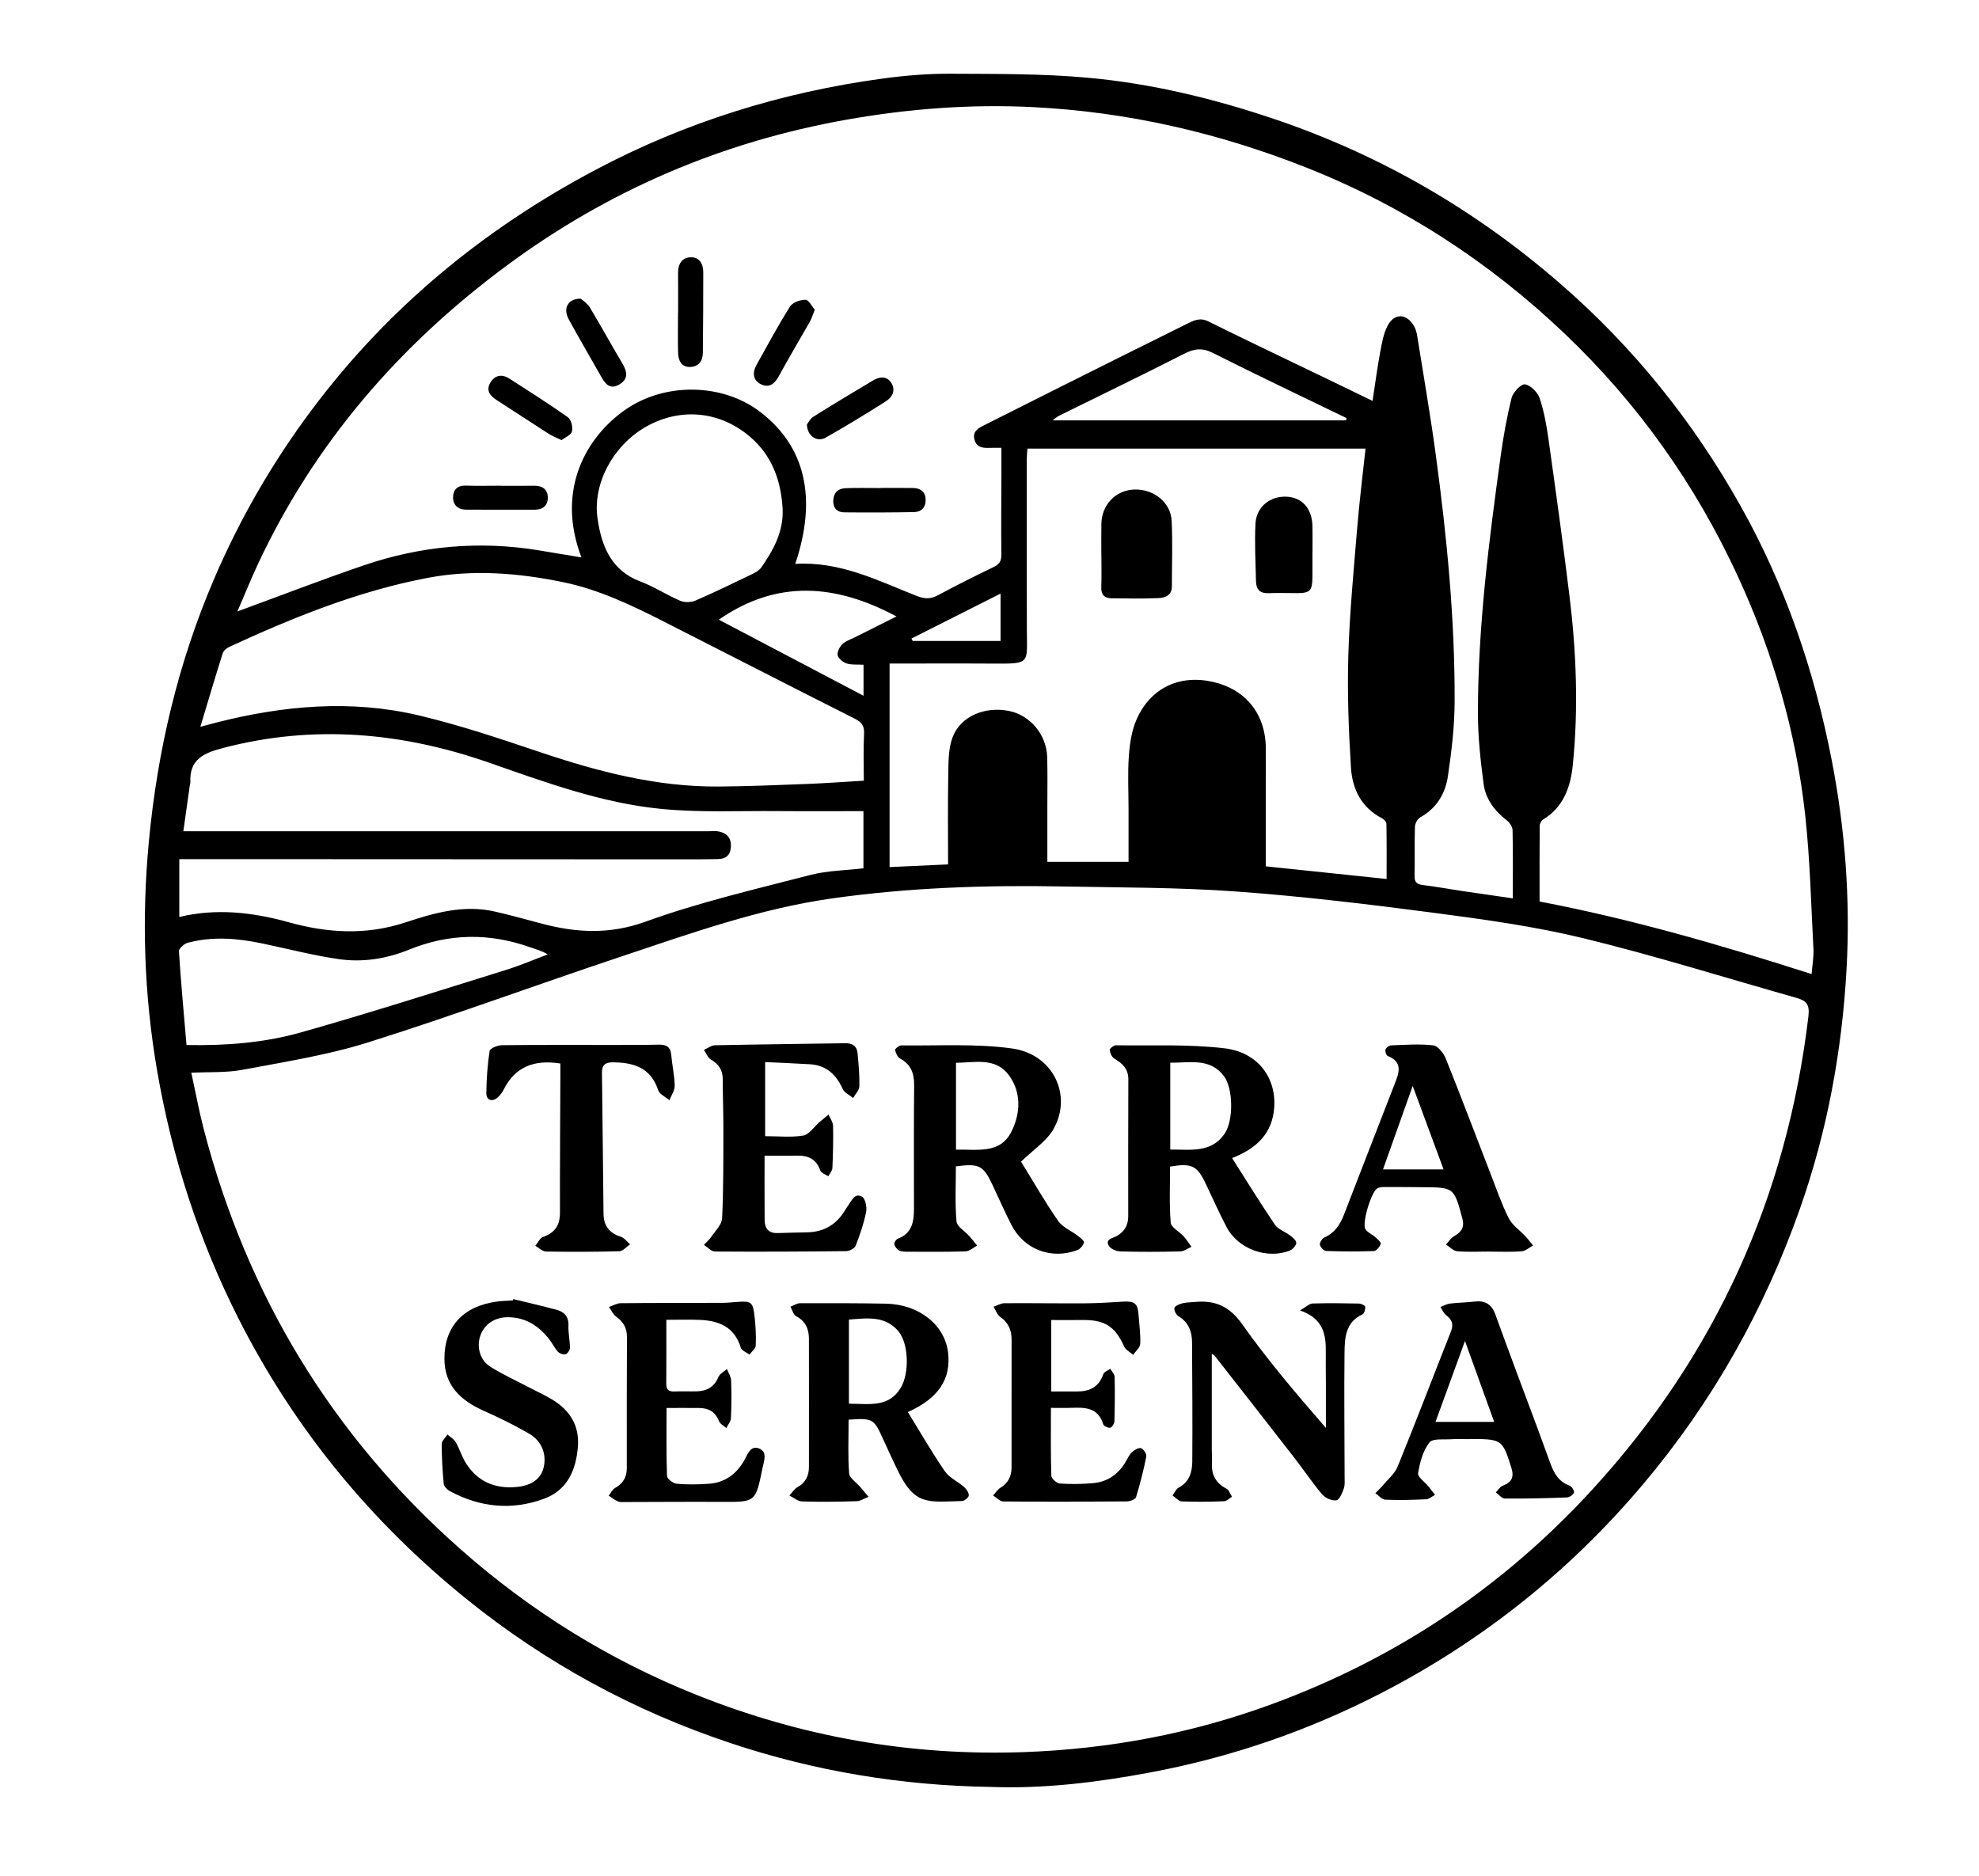<?xml version="1.0" encoding="utf-8"?>
<!-- Generator: Adobe Illustrator 16.0.4, SVG Export Plug-In . SVG Version: 6.00 Build 0)  -->
<!DOCTYPE svg PUBLIC "-//W3C//DTD SVG 1.1//EN" "http://www.w3.org/Graphics/SVG/1.1/DTD/svg11.dtd">
<svg version="1.1" id="Ebene_1" xmlns="http://www.w3.org/2000/svg" xmlns:xlink="http://www.w3.org/1999/xlink" x="0px" y="0px"
	 width="888px" height="841.89px" viewBox="0 0 888 841.89" enable-background="new 0 0 888 841.89" xml:space="preserve">
<g>
	<path fill-rule="evenodd" clip-rule="evenodd" d="M444.558,801.851c-39.974-0.604-78.998-7.048-116.95-19.723
		c-43.181-14.422-82.607-35.819-118.049-64.404c-43.082-34.747-77.473-76.544-102.54-126.048
		c-17.876-35.303-29.843-72.484-36.536-111.34c-5.869-34.071-6.946-68.374-3.673-102.883c3.859-40.684,13.091-79.923,29.185-117.513
		c11.572-27.027,26.169-52.295,43.764-75.863c34.154-45.751,77.07-81.124,127.343-107.802
		c40.494-21.487,83.611-34.864,128.961-41.029c10.023-1.362,20.209-2.214,30.314-2.164c20.552,0.102,41.192-0.059,61.625,1.786
		c28.684,2.588,56.639,9.361,83.98,18.612c47.705,16.14,90.25,40.883,128.309,73.962c32.812,28.519,59.464,61.742,80.66,99.468
		c20.034,35.658,33.118,73.893,40.921,113.974c6.065,31.158,8.456,62.646,6.676,94.305c-2.06,36.636-8.667,72.475-20.903,107.207
		c-16.03,45.503-39.344,86.843-70.435,123.706c-32.789,38.879-71.846,70.044-117.024,93.426
		c-33.112,17.138-68.061,29.15-104.706,35.949C492.081,799.818,468.489,802.75,444.558,801.851z M85.838,481.375
		c1.992,9.1,3.512,17.422,5.647,25.582c19.434,74.29,57.425,137.206,115.099,188.18c31.627,27.954,66.992,49.867,106.065,65.466
		c47.016,18.769,95.9,27.425,146.728,25.626c38.422-1.36,75.532-8.353,111.546-21.6c55.852-20.543,103.88-52.754,144.004-96.688
		c55.004-60.226,86.888-130.959,96.534-211.916c0.647-5.437-1.074-7.029-5.371-8.243c-31.783-8.982-63.336-18.902-95.403-26.717
		c-22.046-5.372-44.714-8.489-67.257-11.449c-29.502-3.873-59.095-7.419-88.76-9.568c-25.844-1.874-51.841-1.764-77.775-2.262
		c-34.619-0.665-69.196,0.509-103.502,5.359c-32.735,4.629-63.799,15.795-94.984,26.199c-37.795,12.61-75.195,26.443-113.191,38.397
		c-18.285,5.753-37.484,8.73-56.394,12.308C101.57,481.421,93.97,480.963,85.838,481.375z M356.844,253.045
		c19.966-1.249,36.947,7.416,54.327,14.312c3.705,1.47,6.337,1.537,9.682-0.248c8.214-4.382,16.517-8.611,24.918-12.619
		c2.64-1.259,3.587-2.669,3.548-5.621c-0.154-11.822-0.002-23.648,0.03-35.474c0.011-4.08,0.002-8.159,0.002-12.435
		c-2.169,0-3.487-0.032-4.804,0.006c-3.085,0.089-6.236,0.162-7.272-3.63c-1.062-3.89,1.867-5.279,4.582-6.65
		c11.12-5.613,22.247-11.214,33.39-16.785c19.021-9.511,38.038-19.028,57.101-28.456c3.04-1.503,5.921-3.163,9.812-1.234
		c18.016,8.929,36.188,17.543,54.3,26.277c6.359,3.066,12.707,6.153,19.421,9.406c1.192-7.758,2.118-14.839,3.419-21.851
		c0.749-4.043,1.464-8.307,3.328-11.88c3.052-5.851,8.746-5.511,11.948,0.323c0.702,1.278,1.105,2.792,1.338,4.247
		c2.824,17.712,5.903,35.392,8.308,53.162c4.977,36.771,8.615,73.688,8.487,110.834c-0.039,11.238-1.388,22.541-3.031,33.682
		c-1.144,7.756-5.113,14.317-12.428,18.391c-1.227,0.683-2.311,2.76-2.358,4.229c-0.237,7.322,0.004,14.659-0.162,21.985
		c-0.063,2.771,0.934,3.767,3.62,4.104c6.1,0.764,12.155,1.875,18.238,2.784c7.318,1.095,14.646,2.127,22.229,3.224
		c0-10.677,0.104-20.648-0.113-30.613c-0.032-1.478-1.251-3.355-2.489-4.305c-5.534-4.241-9.605-9.634-10.506-16.424
		c-1.393-10.51-2.547-21.146-2.548-31.729c-0.006-38.655,4.883-76.927,10.161-115.136c1.226-8.872,2.784-17.739,4.965-26.413
		c0.631-2.514,4.248-6.291,5.981-6.033c2.507,0.373,5.665,3.516,6.557,6.149c2.001,5.912,3.118,12.19,3.991,18.404
		c3.282,23.357,6.528,46.725,9.397,70.136c3.102,25.308,4.101,50.734,1.518,76.14c-0.989,9.725-4.108,18.889-13.351,24.452
		c-0.794,0.479-1.49,1.835-1.499,2.791c-0.103,11.295-0.066,22.591-0.066,33.989c41.635,7.946,81.872,19.675,122.074,32.557
		c0.317-4.055,1.007-7.696,0.816-11.291c-1.062-20.076-1.516-40.23-3.715-60.189c-4.104-37.252-14.488-72.923-30.185-106.974
		c-19.019-41.257-44.934-77.742-77.819-109.011c-33.842-32.178-72.417-57.264-115.988-74.506
		c-39.394-15.589-80.168-24.937-122.462-27.059c-27.965-1.403-55.77,0.706-83.391,5.588
		c-56.153,9.923-107.157,31.723-152.958,65.653c-47.919,35.5-85.896,79.334-111.341,133.571c-3.321,7.08-6.233,14.352-9.319,21.499
		c19.425-7.116,37.999-14.308,56.835-20.728c25.449-8.674,51.584-11.068,78.224-6.726c6.35,1.036,12.693,2.112,19.304,3.214
		c-11.826-31.091,2.914-54.563,19.604-66.219c17.809-12.438,43.559-12.006,60.407,0.765
		C361.272,200.123,366.843,223.287,356.844,253.045z M399.163,297.761c0,31.136,0,61.014,0,91.332
		c8.948-0.412,17.483-0.806,26.251-1.209c0-13.802-0.169-27.107,0.081-40.404c0.104-5.566,0.022-11.517,1.917-16.585
		c3.543-9.478,14.431-14.024,25.308-11.877c9.479,1.872,16.867,10.605,17.162,20.674c0.214,7.323,0.069,14.658,0.075,21.988
		c0.006,8.266,0.001,16.532,0.001,25.051c12.563,0,24.42,0,36.427,0c0-8.286,0-16.113,0-23.94
		c-0.001-7.828-0.422-15.687,0.138-23.474c0.397-5.526,1.229-11.346,3.416-16.358c6.226-14.275,19.329-20.402,34.335-16.968
		c14.953,3.423,23.796,14.711,23.707,30.232c-0.031,5.498-0.021,10.997-0.023,16.495c-0.002,11.965,0,23.931,0,36.031
		c18.145,1.9,35.916,3.762,54.232,5.681c0-8.542,0.06-16.655-0.088-24.765c-0.016-0.85-1.08-2.016-1.952-2.462
		c-9.3-4.767-13.364-13.175-13.96-22.763c-1.039-16.712-1.68-33.514-1.185-50.238c0.564-19.09,2.407-38.149,3.975-57.199
		c0.976-11.865,2.469-23.688,3.747-35.688c-50.605,0-101.115,0-151.72,0c-0.116,1.902-0.286,3.393-0.286,4.883
		c-0.006,25.65-0.062,51.301,0.047,76.95c0.062,14.527,1.598,14.749-14.682,14.636C430.484,297.676,414.881,297.761,399.163,297.761
		z M89.902,326.142c3.42-0.91,5.315-1.435,7.22-1.919c30.02-7.634,60.384-10.378,90.744-3.206
		c18.371,4.34,36.379,10.399,54.297,16.437c26.106,8.796,52.509,15.7,80.282,15.491c13.134-0.099,26.267-0.637,39.394-1.144
		c8.411-0.324,16.811-0.953,25.764-1.478c0-7.135-0.262-14.098,0.108-21.027c0.191-3.58-1.045-5.218-4.139-6.778
		c-28.482-14.364-56.861-28.931-85.296-43.389c-14.663-7.455-29.418-14.576-45.752-17.923c-20.074-4.111-40.286-5.73-60.424-1.93
		c-31.191,5.888-60.453,17.742-89.163,30.972c-1.217,0.562-2.632,1.731-3.008,2.917C96.583,303.728,93.451,314.359,89.902,326.142z
		 M80.451,411.483c16.49-3.991,32.891-2.146,49.027,2.346c17.53,4.88,34.81,5.916,52.419,0.095
		c12.932-4.275,26.167-8.07,40.075-4.889c6.958,1.592,13.85,3.483,20.748,5.334c15.774,4.232,30.779,5.075,47.083-0.829
		c23.942-8.669,48.953-14.465,73.666-20.881c7.747-2.011,15.999-2.073,23.962-3.021c0-9.205,0-17.954,0-25.655
		c-13.066,0-25.841,0.088-38.614-0.021c-17.258-0.147-34.624,0.7-51.746-0.941c-26.944-2.584-52.319-11.97-77.754-20.833
		c-39.012-13.594-78.599-17.147-119.104-6.579c-8.921,2.328-15.359,5.17-14.794,15.625c0.018,0.318-0.173,0.643-0.22,0.971
		c-0.964,6.813-1.921,13.628-2.93,20.806c2.053,0,3.197,0,4.341,0c77.143-0.004,154.286-0.008,231.43-0.009
		c1.499,0,3.047-0.198,4.488,0.101c3.764,0.779,5.721,3.065,5.417,7.093c-0.281,3.72-2.398,5.259-5.91,5.305
		c-3.495,0.046-6.991,0.118-10.486,0.116c-69.098-0.024-138.195-0.059-207.292-0.09c-7.75-0.004-15.5-0.001-23.805-0.001
		C80.451,394.583,80.451,402.855,80.451,411.483z M351.167,228.305c-0.7-12.561-4.707-23.786-14.475-32.189
		c-13.274-11.421-30.396-13.258-45.54-5.337c-15.203,7.951-25.459,25.569-23.01,42.074c1.781,11.999,6,23.117,19.139,28.055
		c6.188,2.324,11.834,6.062,17.935,8.674c1.935,0.828,4.844,0.775,6.793-0.065c8.53-3.678,16.894-7.749,25.265-11.789
		c1.604-0.774,3.397-1.752,4.369-3.146C347.125,246.714,351.648,238.43,351.167,228.305z M83.688,468.937
		c18.145,0.352,35.122-1.081,51.406-5.679c30.819-8.702,61.329-18.505,91.919-28.006c6.365-1.977,12.521-4.629,18.774-6.97
		c-2.787-1.709-5.339-2.297-7.788-3.171c-18.279-6.526-36.338-6.344-54.423,1.019c-9.997,4.07-20.688,5.799-31.334,4.292
		c-11.635-1.646-23.075-4.67-34.604-7.075c-11.139-2.324-22.328-3.275-33.466-0.271c-1.585,0.428-3.961,2.58-3.883,3.801
		C81.175,440.779,82.469,454.657,83.688,468.937z M603.994,188.625c0.07-0.338,0.142-0.676,0.212-1.015
		c-20.001-9.698-40.091-19.219-59.937-29.224c-4.775-2.407-8.354-1.964-12.882,0.341c-18.646,9.492-37.487,18.6-56.245,27.873
		c-0.77,0.38-1.421,0.999-2.847,2.024C516.821,188.625,560.408,188.625,603.994,188.625z M387.481,298.292
		c-2.964-0.169-5.421,0.13-7.549-0.571c-1.642-0.541-3.695-2.141-4.047-3.629c-0.347-1.464,0.821-3.787,2.051-4.993
		c1.475-1.447,3.704-2.139,5.631-3.108c6.152-3.1,12.316-6.176,18.692-9.37c-27.089-14.503-53.467-16.761-79.716,1.445
		c21.451,11.281,42.921,22.571,64.938,34.149C387.481,307.11,387.481,302.862,387.481,298.292z M448.957,266.368
		c-13.804,6.964-26.891,13.566-39.979,20.169c0.188,0.358,0.374,0.716,0.562,1.073c6.423,0,12.845,0,19.268,0
		c6.603,0,13.204,0,20.149,0C448.957,280.723,448.957,273.98,448.957,266.368z"/>
	<path fill-rule="evenodd" clip-rule="evenodd" d="M458.161,521.271c4.963,8.052,10.406,17.542,16.582,26.526
		c2.021,2.938,5.99,4.509,8.982,6.817c1.083,0.836,2.846,2.244,2.657,2.963c-0.346,1.323-1.693,2.891-2.991,3.382
		c-11.656,4.407-23.937-0.301-29.573-11.342c-3.018-5.912-5.696-11.997-8.523-18.007c-4.052-8.615-5.961-9.611-16.379-8.224
		c0,8.194-0.441,16.501,0.279,24.706c0.206,2.352,3.805,4.382,5.79,6.611c1.212,1.359,2.312,2.817,3.464,4.231
		c-1.709,0.903-3.393,2.527-5.131,2.587c-8.474,0.294-16.962,0.192-25.444,0.172c-1.48-0.004-3.104,0.031-4.392-0.549
		c-0.997-0.448-1.963-1.746-2.198-2.828c-0.155-0.712,0.828-2.209,1.618-2.503c6.402-2.38,7.202-7.654,7.205-13.39
		c0.01-18.476-0.11-36.953,0.077-55.427c0.055-5.337-1.408-9.312-6.269-11.979c-1.165-0.639-1.975-2.448-2.271-3.862
		c-0.104-0.496,1.829-2.062,2.816-2.049c16.602,0.225,33.414-0.9,49.742,1.389c18.259,2.559,27.099,20.844,18.568,36.055
		C469.659,512.101,463.564,515.976,458.161,521.271z M428.965,515.889c9.587-0.234,19.774,2.093,24.869-8.077
		c4.168-8.32,4.537-17.818-1.293-25.54c-5.923-7.845-15.093-5.47-23.576-5.353C428.965,490.144,428.965,502.703,428.965,515.889z"/>
	<path fill-rule="evenodd" clip-rule="evenodd" d="M552.849,519.663c6.491,10.188,12.634,20.192,19.224,29.893
		c1.457,2.145,4.569,3.118,6.772,4.82c1.169,0.904,2.864,2.266,2.801,3.329c-0.073,1.232-1.589,2.938-2.872,3.452
		c-10.175,4.067-23.23-0.706-28.354-10.455c-3.397-6.463-6.347-13.16-9.5-19.751c-3.778-7.898-6.199-9.093-15.892-7.47
		c0,8.309-0.413,16.765,0.279,25.129c0.181,2.189,3.874,4.022,5.801,6.157c1.31,1.45,2.353,3.142,3.515,4.725
		c-1.696,0.721-3.378,2.023-5.09,2.065c-8.979,0.216-17.969,0.259-26.944-0.003c-1.801-0.052-4.429-1.244-5.148-2.677
		c-1.447-2.881,1.659-3.163,3.468-4.131c3.516-1.88,5.343-4.86,5.342-8.912c-0.005-20.477-0.053-40.953,0.049-61.429
		c0.023-4.707-2.555-7.188-6.248-9.344c-1.123-0.655-1.942-2.463-2.112-3.84c-0.077-0.634,1.756-2.175,2.707-2.162
		c16.282,0.227,32.704-0.567,48.801,1.347c14.897,1.771,23.257,13.116,22.31,26.592
		C570.954,508.389,564.074,515.307,552.849,519.663z M525.113,515.846c9.19-0.062,18.406,1.662,24.418-7.165
		c4.022-5.906,3.828-20.344-0.345-25.819c-6.336-8.313-15.354-5.866-24.073-5.998C525.113,489.956,525.113,502.544,525.113,515.846z
		"/>
	<path fill-rule="evenodd" clip-rule="evenodd" d="M380.777,637.048c0,8.228-0.361,16.196,0.238,24.093
		c0.163,2.142,3.235,4.058,4.963,6.085c1.253,1.471,2.49,2.955,3.735,4.434c-1.793,0.69-3.569,1.921-5.382,1.979
		c-8.148,0.26-16.312,0.362-24.458,0.105c-1.922-0.061-3.792-1.734-5.687-2.666c1.231-1.292,2.247-2.978,3.738-3.799
		c3.676-2.027,5.047-5.183,5.056-9.045c0.041-19.143-0.011-38.285-0.006-57.428c0.001-4.52-1.54-7.962-5.78-10.221
		c-1.23-0.655-1.687-2.766-2.498-4.209c1.427-0.55,2.853-1.57,4.282-1.576c12.814-0.047,25.632-0.037,38.444,0.193
		c14.917,0.27,26.529,9.494,27.992,21.949c1.397,11.9-4.317,20.575-18.047,26.685c5.499,8.923,10.683,17.959,16.556,26.522
		c2.032,2.964,5.874,4.644,8.688,7.137c1.059,0.938,2.159,2.55,2.094,3.794c-0.048,0.915-1.943,2.458-3.046,2.485
		c-15.555,0.378-21.273,2.226-29.138-14.326c-2.138-4.5-4.27-9.003-6.306-13.549C392.169,636.647,391.628,636.296,380.777,637.048z
		 M380.924,629.885c8.828-0.008,17.786,1.943,23.233-7.108c4.021-6.678,3.525-19.876-0.934-25.271
		c-5.975-7.229-14.043-5.998-22.3-5.369C380.924,604.792,380.924,617.037,380.924,629.885z"/>
	<path fill-rule="evenodd" clip-rule="evenodd" d="M543.741,607.489c0,14.519-0.005,28.865,0.005,43.211
		c0.001,1.998,0.189,4.002,0.084,5.992c-0.276,5.213,1.811,8.888,6.5,11.332c1.146,0.598,1.677,2.378,2.49,3.614
		c-1.182,0.703-2.343,1.97-3.55,2.016c-6.319,0.24-12.657,0.339-18.972,0.081c-1.428-0.059-2.79-1.729-4.183-2.657
		c0.896-1.193,1.537-2.865,2.73-3.497c4.836-2.56,6.108-7.035,6.145-11.755c0.14-17.799-0.003-35.599-0.104-53.398
		c-0.028-4.905-1.524-9.065-6.089-11.803c-1.053-0.632-2.118-2.729-1.809-3.729c0.307-0.992,2.271-1.719,3.635-2.072
		c1.733-0.45,3.596-0.4,5.4-0.579c9.059-0.894,15.595,1.827,21.31,9.906c11.397,16.116,24.242,31.209,37.607,46.595
		c0-6.648,0.007-13.296-0.003-19.943c-0.007-4.66-0.116-9.32-0.042-13.979c0.126-7.922-1.041-15.117-11.554-18.796
		c2.746-1.579,4.142-3.05,5.583-3.098c6.951-0.227,13.916-0.128,20.873,0.017c0.983,0.021,2.685,0.833,2.761,1.441
		c0.14,1.104-0.373,3.035-1.17,3.397c-7.746,3.524-8.011,10.632-8.091,17.401c-0.217,18.459,0.014,36.924,0.04,55.387
		c0.002,1.824,0.209,3.785-0.374,5.438c-0.698,1.98-1.941,5.006-3.312,5.217c-1.97,0.303-4.944-0.953-6.302-2.552
		c-4.513-5.319-8.412-11.153-12.696-16.675c-11.83-15.246-23.734-30.436-35.628-45.634
		C544.749,608.014,544.254,607.832,543.741,607.489z"/>
	<path fill-rule="evenodd" clip-rule="evenodd" d="M343.074,518.594c0,10.033-0.058,19.509,0.029,28.984
		c0.033,3.703,1.819,5.889,5.845,5.74c4.476-0.165,8.955-0.225,13.433-0.339c7.43-0.189,12.996-3.542,16.795-9.899
		c0.426-0.713,0.888-1.408,1.376-2.08c1.604-2.207,2.95-5.889,6.245-4.013c1.498,0.854,2.277,4.695,1.842,6.874
		c-1.032,5.17-2.779,10.237-4.71,15.16c-0.472,1.203-2.751,2.391-4.213,2.407c-19.639,0.224-39.281,0.313-58.921,0.17
		c-1.65-0.013-3.287-1.944-4.93-2.983c1.163-1.268,2.5-2.419,3.452-3.828c1.76-2.605,4.576-5.303,4.705-8.066
		c0.613-13.11,0.531-26.256,0.568-39.39c0.021-7.639-0.284-15.278-0.279-22.917c0.003-4.101-1.686-6.831-5.242-8.901
		c-1.437-0.836-2.162-2.895-3.211-4.396c1.655-0.723,3.299-2.041,4.97-2.075c19.476-0.407,38.957-0.594,58.435-0.915
		c3.202-0.054,5.223,1.252,5.525,4.401c0.478,4.961,0.938,9.958,0.812,14.925c-0.045,1.772-1.817,3.501-2.801,5.25
		c-1.604-1.336-3.916-2.354-4.686-4.065c-2.92-6.489-7.379-10.616-14.656-11.072c-6.591-0.413-13.193-0.64-20.134-0.964
		c0,11.512,0,22.208,0,33.226c5.952,0,11.676,0.66,17.121-0.282c2.672-0.463,4.82-3.911,7.223-5.987
		c1.349-1.165,2.732-2.289,4.1-3.432c0.712,1.683,1.991,3.354,2.032,5.053c0.149,6.323-0.008,12.661-0.298,18.983
		c-0.058,1.251-1.211,2.451-1.859,3.676c-1.233-0.861-3.175-1.474-3.579-2.626c-1.797-5.117-5.436-6.761-10.46-6.642
		C352.846,518.683,348.084,518.594,343.074,518.594z"/>
	<path fill-rule="evenodd" clip-rule="evenodd" d="M668.288,561.614c-4.824,0-9.673,0.273-14.46-0.145
		c-1.738-0.152-3.332-1.958-4.991-3.01c1.181-1.261,2.151-2.897,3.587-3.705c3.319-1.868,4.828-4.039,3.733-8.075
		c-3.74-13.79-3.694-13.855-17.753-13.942c-5.49-0.033-10.98-0.109-16.471-0.087c-1.301,0.006-2.774,0.003-3.865,0.577
		c-2.762,1.456-7.072,15.804-5.373,18.374c0.994,1.503,3.021,2.287,4.44,3.554c0.992,0.885,2.637,2.335,2.413,3.009
		c-0.438,1.315-1.943,3.175-3.068,3.218c-7.142,0.274-14.305,0.229-21.449-0.033c-1.02-0.037-2.599-1.716-2.776-2.819
		c-0.159-0.983,1.011-2.8,2.033-3.249c4.665-2.051,7.059-5.795,8.795-10.297c7.52-19.493,15.115-38.957,22.666-58.438
		c1.908-4.923,4.028-9.888-3.101-12.725c-0.645-0.257-1.21-2.058-0.951-2.865c0.264-0.825,1.571-1.83,2.454-1.861
		c6.312-0.228,12.691-0.736,18.918-0.016c2.115,0.245,4.662,3.446,5.63,5.852c6.931,17.243,13.482,34.639,20.203,51.967
		c2.578,6.646,4.89,13.441,8.099,19.775c1.597,3.154,4.976,5.393,7.487,8.102c1.213,1.308,2.285,2.745,3.421,4.124
		c-1.713,0.913-3.376,2.479-5.149,2.613c-4.799,0.366-9.645,0.126-14.472,0.126C668.288,561.628,668.288,561.621,668.288,561.614z
		 M647.742,524.743c-4.687-12.672-9.033-24.428-13.848-37.448c-4.755,13.368-8.979,25.248-13.319,37.448
		C629.746,524.743,638.16,524.743,647.742,524.743z"/>
	<path fill-rule="evenodd" clip-rule="evenodd" d="M298.994,592.239c0,10.174,0.048,19.483-0.03,28.791
		c-0.022,2.679,1.197,3.463,3.673,3.364c3.312-0.133,6.633,0.025,9.947-0.057c4.535-0.112,7.891-1.875,9.744-6.387
		c0.612-1.49,2.531-2.444,3.854-3.644c0.658,1.709,1.817,3.399,1.884,5.132c0.217,5.646,0.183,11.316-0.093,16.96
		c-0.073,1.503-1.355,2.946-2.083,4.417c-1.127-1.027-2.793-1.847-3.282-3.119c-1.617-4.209-4.677-5.85-8.889-5.886
		c-4.648-0.04-9.298-0.009-14.63-0.009c0,10.365-0.159,20.451,0.2,30.518c0.046,1.271,2.74,3.344,4.349,3.49
		c4.785,0.436,9.659,0.345,14.465-0.001c6.967-0.502,12.061-4.108,15.653-10.13c1.582-2.652,2.751-7.277,6.852-5.694
		c3.918,1.514,2.174,5.641,1.525,8.839c-3.1,15.303-3.1,15.214-18.366,15.119c-14.318-0.089-28.638,0.041-42.957,0.06
		c-1.163,0.001-2.449,0.183-3.462-0.239c-1.503-0.627-2.812-1.719-4.205-2.613c0.916-1.163,1.597-2.751,2.791-3.409
		c3.588-1.979,5.317-4.828,5.316-8.872c-0.005-19.637-0.049-39.273,0.073-58.908c0.025-4.12-1.679-6.854-4.9-9.182
		c-1.372-0.992-2.126-2.839-3.161-4.297c1.754-0.59,3.502-1.675,5.262-1.692c15.144-0.155,30.29-0.103,45.437-0.155
		c2.157-0.008,4.316-0.211,6.47-0.387c6.702-0.549,7.434-0.095,8.178,6.685c0.469,4.265,0.699,8.597,0.499,12.873
		c-0.065,1.393-1.831,2.705-2.818,4.055c-1.344-1.031-3.505-1.815-3.899-3.131c-2.777-9.248-9.74-12.081-18.344-12.453
		C309.256,592.069,304.45,592.239,298.994,592.239z"/>
	<path fill-rule="evenodd" clip-rule="evenodd" d="M471.709,592.341c0,10.98,0,21.178,0,32.059c4.121,0,7.733-0.023,11.346,0.006
		c5.684,0.046,9.992-1.845,11.976-7.713c0.36-1.065,2.074-1.674,3.163-2.493c0.683,1.213,1.926,2.411,1.955,3.64
		c0.162,6.648,0.103,13.307-0.097,19.954c-0.03,1.029-1.048,2.709-1.842,2.859c-0.968,0.184-2.929-0.708-3.174-1.521
		c-2.288-7.619-8.254-7.618-14.461-7.386c-2.815,0.104-5.639,0.018-9.008,0.018c0,10.358-0.138,20.395,0.173,30.416
		c0.039,1.266,2.366,3.415,3.751,3.514c4.956,0.355,9.988,0.287,14.944-0.148c6.557-0.577,11.473-4.031,14.77-9.764
		c0.828-1.44,1.548-3.062,2.733-4.143c1.087-0.99,3.002-2.15,4.063-1.791c1.133,0.383,2.579,2.635,2.354,3.767
		c-1.222,6.154-2.758,12.265-4.61,18.258c-0.304,0.983-2.717,1.853-4.162,1.864c-18.474,0.145-36.949,0.188-55.422,0.021
		c-1.522-0.014-3.028-1.746-4.542-2.68c1.081-1.171,1.972-2.656,3.281-3.452c3.507-2.135,4.992-5.212,4.994-9.148
		c0.012-19.13-0.018-38.26,0.018-57.39c0.008-4.31-1.494-7.622-5.132-10.18c-1.369-0.963-1.987-2.993-2.947-4.537
		c1.626-0.548,3.248-1.561,4.878-1.572c12.139-0.083,24.278,0.119,36.417,0.046c5.648-0.033,11.298-0.427,16.94-0.756
		c5.1-0.298,6.49,0.887,6.839,6.085c0.288,4.307,0.935,8.628,0.729,12.908c-0.081,1.67-2.062,3.247-3.177,4.866
		c-1.37-1.214-3.328-2.164-4.015-3.687c-4.046-8.978-8.589-12.02-18.529-11.927C481.176,592.377,476.435,592.341,471.709,592.341z"
		/>
	<path fill-rule="evenodd" clip-rule="evenodd" d="M251.437,477.223c-11.486-1.797-20.177,1.26-25.426,11.712
		c-0.658,1.309-1.609,2.572-2.705,3.538c-2.472,2.179-5.14,1.247-5.09-2.039c0.096-6.303,0.518-12.638,1.481-18.854
		c0.178-1.146,3.546-2.536,5.458-2.56c16.31-0.201,32.623-0.103,48.935-0.116c7.153-0.005,14.308,0.027,21.458-0.132
		c3.348-0.075,5.33,0.901,5.646,4.583c0.396,4.626,1.46,9.218,1.553,13.838c0.043,2.151-1.522,4.334-2.358,6.503
		c-1.742-1.489-4.453-2.66-5.065-4.521c-3.325-10.103-11.013-12.413-20.348-12.472c-3.33-0.021-4.918,1.176-4.872,4.65
		c0.274,21.117,0.468,42.234,0.702,63.352c0.059,5.306,2.587,8.624,7.745,10.252c1.589,0.501,2.787,2.238,4.164,3.41
		c-1.599,1.083-3.173,3.058-4.802,3.104c-10.974,0.311-21.962,0.321-32.939,0.126c-1.602-0.028-3.175-1.673-4.762-2.569
		c1.128-1.358,2.001-3.443,3.431-3.945c5.292-1.861,7.63-5.241,7.617-10.85c-0.046-20.283,0.104-40.568,0.177-60.852
		C251.443,481.414,251.437,479.445,251.437,477.223z"/>
	<path fill-rule="evenodd" clip-rule="evenodd" d="M657.676,645.773c-2,0.005-4.011-0.133-5.996,0.035
		c-3.551,0.302-8.726-0.5-10.274,1.474c-2.91,3.708-4.286,8.968-5.099,13.784c-0.282,1.67,3.007,3.932,4.645,5.939
		c1.014,1.243,1.989,2.517,2.981,3.777c-1.335,0.694-2.645,1.927-4.01,1.992c-6.116,0.292-12.258,0.454-18.369,0.189
		c-1.512-0.065-2.946-1.902-4.417-2.926c1.035-1.062,2.142-2.063,3.089-3.198c2.394-2.866,5.576-5.441,6.924-8.752
		c8.201-20.141,15.942-40.468,23.935-60.694c1.267-3.206,0.394-5.289-2.221-7.254c-1.121-0.842-1.709-2.396-2.538-3.626
		c1.425-0.538,2.813-1.373,4.282-1.554c3.623-0.446,7.299-0.462,10.925-0.891c4.791-0.566,7.761,1.073,9.481,5.846
		c6.144,17.032,12.565,33.964,18.867,50.939c1.964,5.291,3.876,10.601,5.818,15.899c1.588,4.334,3.714,8.114,8.468,9.846
		c1.012,0.368,2.303,2.254,2.092,3.097c-0.246,0.982-1.977,2.215-3.104,2.257c-9.303,0.353-18.615,0.574-27.923,0.499
		c-1.356-0.011-2.699-1.801-4.048-2.769c1.021-1.028,1.864-2.537,3.099-2.998c4.072-1.519,5.21-3.873,3.863-8.106
		C674.033,645.651,674.141,645.617,657.676,645.773z M670.462,638.068c-4.425-12.26-8.523-23.616-13.11-36.324
		c-4.724,12.972-8.94,24.551-13.228,36.324C652.94,638.068,661.326,638.068,670.462,638.068z"/>
	<path fill-rule="evenodd" clip-rule="evenodd" d="M230.334,582.943c6.424,1.576,12.871,3.067,19.263,4.76
		c3.548,0.939,5.644,3.023,5.475,7.166c-0.135,3.293,0.662,6.615,0.671,9.926c0.002,1.02-1.048,2.623-1.948,2.906
		c-0.959,0.302-2.659-0.314-3.415-1.115c-1.462-1.55-2.403-3.574-3.708-5.289c-4.771-6.27-10.809-10.263-18.983-10.212
		c-5.86,0.036-10.533,3.294-12.222,8.448c-1.61,4.913-0.159,10.76,4.479,13.703c5.72,3.629,11.957,6.443,17.973,9.604
		c3.38,1.776,6.89,3.341,10.125,5.35c7.623,4.73,11.938,11.392,11.277,20.701c-0.761,10.706-4.722,19.809-15.291,23.681
		c-14.399,5.276-28.702,3.867-42.248-3.494c-1.173-0.638-2.572-2.074-2.682-3.251c-0.554-5.938-0.898-11.914-0.883-17.876
		c0.004-1.412,1.671-2.819,2.574-4.229c1.253,1.117,2.888,2.016,3.68,3.396c1.724,3.007,2.718,6.448,4.546,9.377
		c5.279,8.459,13.252,11.708,22.952,10.743c6.831-0.679,10.78-3.784,11.978-8.79c1.371-5.731-0.767-11.743-6.374-15.021
		c-6.57-3.841-13.454-7.202-20.408-10.31c-10.315-4.61-17.731-11.24-17.751-23.437c-0.023-14.512,8.537-23.674,23.765-25.649
		c2.302-0.299,4.639-0.33,6.959-0.484C230.205,583.346,230.27,583.145,230.334,582.943z"/>
	<path fill-rule="evenodd" clip-rule="evenodd" d="M304.275,140.351c0-5.978,0.049-11.955-0.018-17.932
		c-0.043-3.893,1.692-6.77,5.522-6.964c4.042-0.205,5.771,2.933,5.782,6.628c0.037,12.107-0.087,24.217-0.184,36.325
		c-0.029,3.732-2.077,6.155-5.674,6.261c-3.947,0.115-5.358-2.921-5.44-6.384c-0.14-5.976-0.038-11.956-0.038-17.935
		C304.242,140.351,304.259,140.351,304.275,140.351z"/>
	<path fill-rule="evenodd" clip-rule="evenodd" d="M365.597,138.959c-0.939,2.342-1.383,3.942-2.176,5.345
		c-4.652,8.223-9.519,16.328-14.032,24.626c-1.909,3.511-4.502,5.245-8.014,3.471c-3.562-1.801-3.822-5.241-1.955-8.597
		c4.916-8.833,9.717-17.748,15.099-26.293c1.15-1.827,4.567-3.004,6.935-2.995C362.86,134.521,364.256,137.427,365.597,138.959z"/>
	<path fill-rule="evenodd" clip-rule="evenodd" d="M362.06,190.498c0.518-0.653,1.379-2.533,2.844-3.455
		c8.822-5.549,17.757-10.92,26.711-16.255c2.942-1.753,6.205-2.259,8.321,1.029c2.08,3.231,0.475,6.397-2.312,8.174
		c-8.921,5.688-17.975,11.187-27.175,16.408C366.709,198.522,362.243,195.761,362.06,190.498z"/>
	<path fill-rule="evenodd" clip-rule="evenodd" d="M260.607,134.029c0.876,0.812,2.924,2.027,4.005,3.824
		c5.05,8.396,9.737,17.009,14.754,25.425c2.24,3.759,2.483,6.997-1.595,9.326c-4.235,2.419-6.297-0.535-8.132-3.796
		c-4.808-8.538-9.784-16.982-14.472-25.585C252.564,138.446,254.721,133.985,260.607,134.029z"/>
	<path fill-rule="evenodd" clip-rule="evenodd" d="M251.965,197.498c-2.464-1.196-4.19-1.834-5.704-2.805
		c-7.839-5.02-15.605-10.152-23.435-15.187c-3.022-1.943-4.867-4.407-2.762-7.854c2.084-3.413,5.26-3.864,8.598-1.708
		c8.792,5.678,17.656,11.264,26.185,17.317c1.461,1.038,2.285,4.427,1.799,6.315C256.224,195.22,253.53,196.278,251.965,197.498z"/>
	<path fill-rule="evenodd" clip-rule="evenodd" d="M224.542,217.984c4.988,0,9.978,0.079,14.964-0.025
		c3.788-0.079,6.292,1.552,6.306,5.353c0.014,3.464-2.205,5.413-5.825,5.413c-10.31-0.001-20.62,0.038-30.929-0.029
		c-3.55-0.023-5.797-2.088-5.764-5.532c0.033-3.377,1.951-5.399,5.79-5.262c5.147,0.186,10.305,0.046,15.458,0.046
		C224.542,217.959,224.542,217.972,224.542,217.984z"/>
	<path fill-rule="evenodd" clip-rule="evenodd" d="M395.205,218.957c4.807,0,9.614-0.055,14.42,0.019
		c3.201,0.049,5.502,1.463,5.707,4.919c0.212,3.579-1.716,5.829-5.235,5.896c-10.42,0.2-20.847,0.223-31.268,0.118
		c-2.966-0.029-4.953-1.627-4.935-4.989c0.021-3.643,1.98-5.684,5.402-5.841c5.292-0.244,10.604-0.064,15.907-0.064
		C395.205,218.995,395.205,218.975,395.205,218.957z"/>
	<path fill-rule="evenodd" clip-rule="evenodd" d="M494.185,249.022c0-4.657-0.064-9.315,0.015-13.972
		c0.144-8.517,6.329-14.997,14.569-15.367c8.769-0.394,16.563,5.649,16.969,14.058c0.472,9.788,0.099,19.616,0.097,29.428
		c0,4.07-3.084,5.085-6.053,5.218c-6.967,0.311-13.958,0.159-20.938,0.09c-3.166-0.031-4.825-1.517-4.688-4.984
		c0.191-4.816,0.049-9.646,0.049-14.47C494.197,249.022,494.191,249.022,494.185,249.022z"/>
	<path fill-rule="evenodd" clip-rule="evenodd" d="M588.901,247.814c0,3.831,0.042,7.662-0.01,11.492
		c-0.077,5.73-1.119,6.804-6.652,6.847c-4.329,0.034-8.667-0.181-12.986,0.023c-3.88,0.184-5.593-1.697-5.671-5.258
		c-0.191-8.648-0.678-17.322-0.235-25.944c0.388-7.547,6.525-12.4,13.874-12.095c7.135,0.297,11.573,5.363,11.699,13.44
		c0.061,3.831,0.011,7.662,0.011,11.494C588.921,247.814,588.911,247.814,588.901,247.814z"/>
</g>
</svg>
